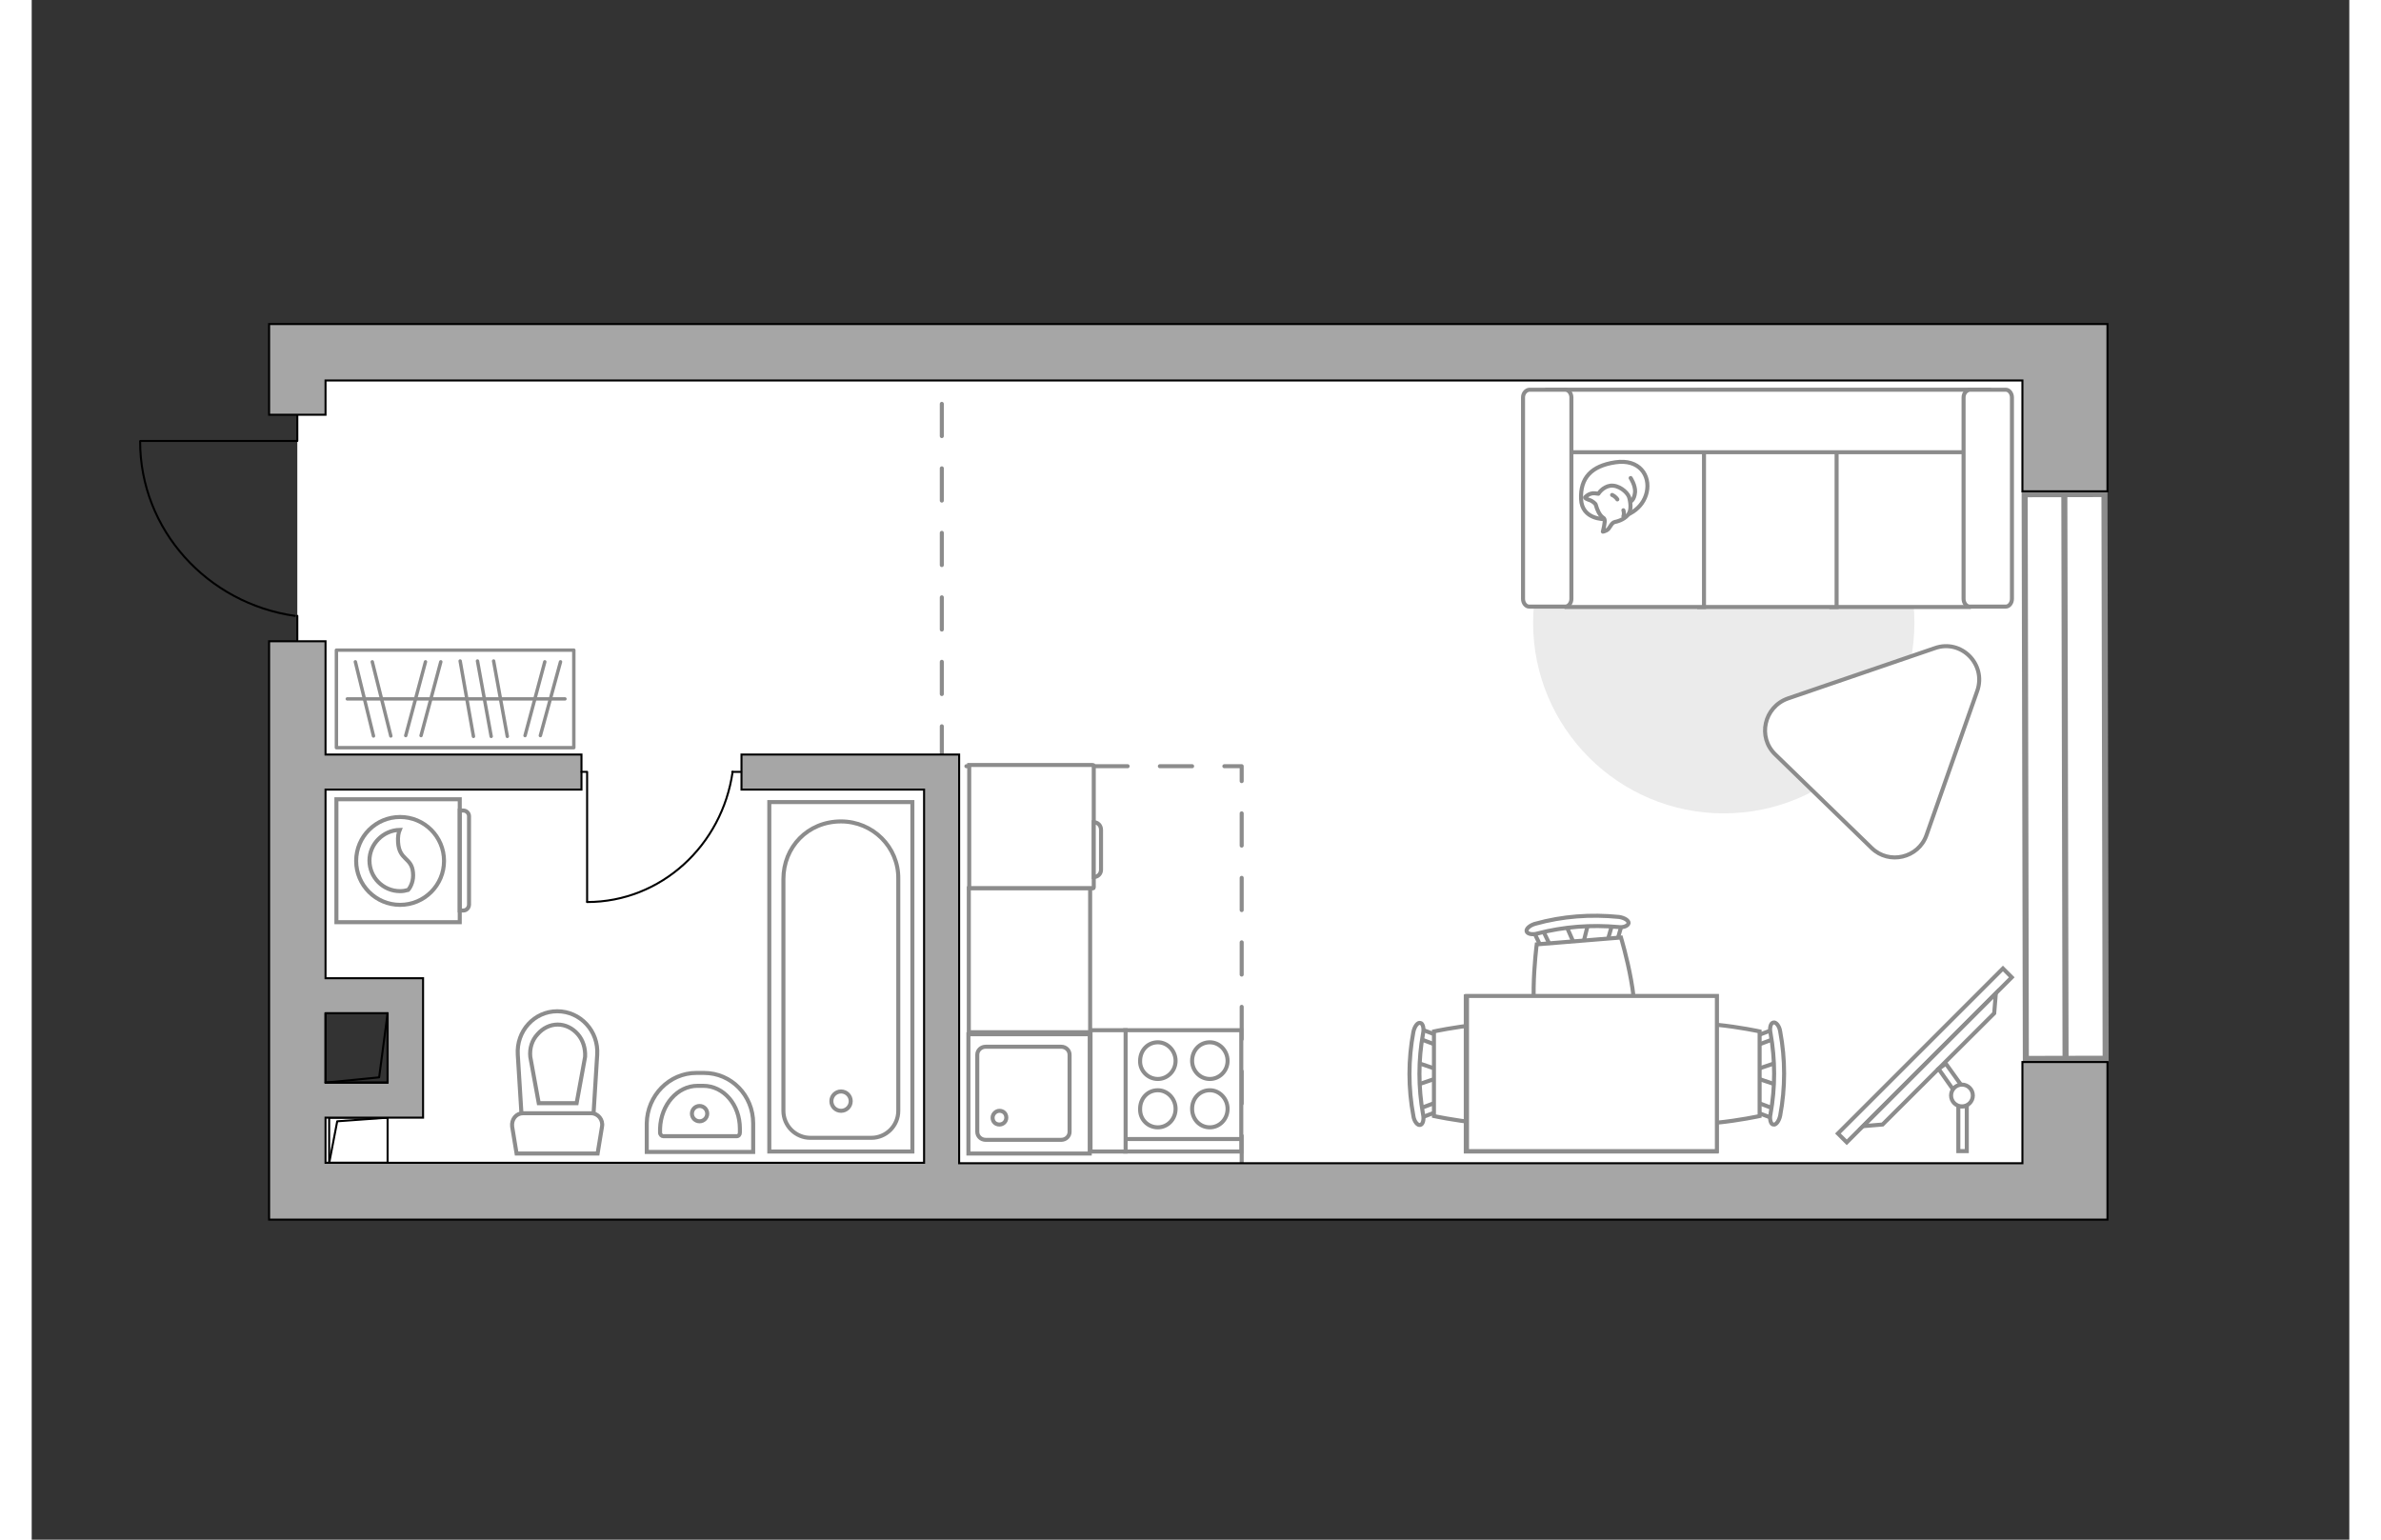 <?xml version="1.0" encoding="utf-8"?>
<!-- Generator: Adobe Illustrator 28.2.0, SVG Export Plug-In . SVG Version: 6.00 Build 0)  -->
<svg version="1.1" id="Слой_1" xmlns="http://www.w3.org/2000/svg" xmlns:xlink="http://www.w3.org/1999/xlink" x="0px" y="0px"
	 viewBox="0 0 575 382" style="enable-background:new 0 0 575 382;" xml:space="preserve" width="883" height="571">
<rect x="0" y="0" width="575" height="382" fill="#333333" stroke="none"/>
<style type="text/css">
	.st0{fill:#FFFFFF;}
	.st1{fill:#FFFFFF;stroke:#8C8C8C;stroke-width:1.5;stroke-linecap:round;stroke-miterlimit:10;}
	.st2{fill:none;stroke:#8C8C8C;stroke-width:1.5;stroke-linecap:round;stroke-miterlimit:10;}
	.st3{fill:none;stroke:#8C8C8C;stroke-linecap:round;stroke-linejoin:round;stroke-miterlimit:10;stroke-dasharray:8;}
	.st4{fill:none;stroke:#000000;stroke-width:0.5;stroke-linecap:round;stroke-linejoin:round;stroke-miterlimit:10;}
	.st5{fill:#A6A6A6;stroke:#000000;stroke-width:0.5;stroke-miterlimit:10;}
	.st6{fill:#FFFFFF;stroke:#8C8C8C;stroke-miterlimit:10;}
	.st7{fill:#FFFFFF;stroke:#8C8C8C;stroke-width:1;stroke-miterlimit:10;}
	.st8{fill:#EBEBEB;}
	.st9{fill:#FFFFFF;stroke:#8C8C8C;stroke-linecap:round;stroke-linejoin:round;stroke-miterlimit:10;}
	.st10{fill:none;stroke:#8C8C8C;stroke-linecap:round;stroke-linejoin:round;stroke-miterlimit:10;}
	.st11{fill-rule:evenodd;clip-rule:evenodd;fill:#FFFFFF;fill-opacity:0.1;stroke:#8C8C8C;stroke-miterlimit:10;}
	.st12{fill:none;stroke:#8C8C8C;stroke-width:0.847;stroke-linecap:round;stroke-linejoin:round;stroke-miterlimit:10;}
</style>
<g id="bg_1_">
	<polygon class="st0" points="503.9,87.4 503.9,294.8 65.9,294.8 65.9,272 91.4,272 91.4,247.1 65.9,247.1 65.9,158.8 65.9,102.9 
		65.9,87.4 	"/>
</g>
<g id="windows_1_">
	<g>
		
			<rect x="494.6" y="122.6" transform="matrix(1 -2.093545e-03 2.093545e-03 1 -0.402 1.057)" class="st1" width="19.8" height="140.1"/>
		<line class="st2" x1="504.3" y1="122.6" x2="504.6" y2="262.7"/>
	</g>
</g>
<g id="plan">
	<polyline class="st3" points="300.2,289.8 300.2,190.1 225.8,190.1 225.8,87.4 	"/>
	<g>
		<polyline class="st4" points="27,109.4 65.9,109.4 65.9,102.9 		"/>
		<line class="st4" x1="65.9" y1="158.8" x2="65.9" y2="152.8"/>
		<path class="st4" d="M65.3,152.8c-21.7-3.1-38.4-21.3-38.4-43.3"/>
	</g>
	<g>
		<rect x="73.8" y="277.3" class="st4" width="14.5" height="11.2"/>
		<polyline class="st4" points="88.3,277.3 75.8,278.2 73.8,288.6 		"/>
	</g>
	<g>
		<path class="st5" d="M493.9,288.6H230.1V187.2h-5.7h-3h-45.3v8.7h45.3v92.6H72.9v-11.2h24.2V276v-7.4v-17.2v-8.7h-8.7H72.9v-46.8
			h63.5v-8.7H72.9v-28.1h-14v129.5v9.3v4.7h435h8.8H515v-39.1h-21.1V288.6z M88.3,251.4v17.2H72.9v-17.2L88.3,251.4L88.3,251.4z"/>
		<polygon class="st5" points="72.9,80.4 58.9,80.4 58.9,94.4 58.9,102.9 72.9,102.9 72.9,94.4 493.9,94.4 493.9,121.9 515,121.9 
			515,94.4 515,88.2 515,80.4 		"/>
	</g>
	<g>
		<rect x="72.9" y="251.4" class="st4" width="15.4" height="17.2"/>
		<polyline class="st4" points="72.9,268.6 86.2,267.3 88.3,251.4 		"/>
	</g>
	<g>
		<path id="wc_00000084507927498889802770000010345630267732187796_" class="st6" d="M123.5,262.1"/>
		<g id="Group_26_00000154397377290317907810000001139546517581606022_">
			<path id="Vector_130_00000133523773092033432310000016340553806246473603_" class="st6" d="M121.9,276.2h16.9
				c1.7,0,3,1.6,2.7,3.3l-1.1,6.7h-20.1l-1.1-6.7C119,277.7,120.2,276.2,121.9,276.2z"/>
			<path id="Vector_131_00000006685461564088022550000016542284926518587273_" class="st6" d="M130.4,250.9c5.7,0,10.3,4.9,9.9,10.8
				l-0.9,14.5h-17.9l-0.9-14.5C120.2,255.8,124.7,250.9,130.4,250.9z"/>
			<path id="Vector_132_00000175322325117135139470000004318463621332841917_" class="st6" d="M135.2,273.7l2.1-11.5
				c0.1-2.1-0.5-4.1-1.8-5.6s-3.1-2.4-5-2.4s-3.7,0.9-5,2.4c-1.4,1.5-2,3.5-1.8,5.6l2.1,11.5H135.2z"/>
		</g>
	</g>
	<g>
		<path id="Vector_134_00000026861717847421745910000005983637573427380374_" class="st6" d="M164.9,266.2h1.9
			c6.8,0,12.2,5.6,12.2,12.5v7.1h-26.4v-7.1C152.7,271.8,158.2,266.2,164.9,266.2z"/>
		<path id="Vector_133_00000003784023365502653070000011801224839412133767_" class="st6" d="M165.2,269.4h1.4
			c5.1,0,9.1,4.7,9.1,10.6v1c0,0.5-0.3,0.9-0.8,0.9h-18.2c-0.4,0-0.8-0.4-0.8-0.9v-1C156.1,274.1,160.2,269.4,165.2,269.4z"/>
		<circle class="st6" cx="165.7" cy="276.3" r="1.9"/>
	</g>
	<g>
		<g>
			<path id="Vector_135_00000011007626228150836240000010720489396686047657_" class="st6" d="M183,199v86.7h35.5V199H183z"/>
			<path id="Vector_136_00000122687091047266235670000017378784127280305315_" class="st6" d="M200.8,203.8L200.8,203.8
				c-8.3,0-14.3,6.4-14.3,14.3v57.5c0,3.7,3,6.7,6.7,6.7h15.1c3.7,0,6.7-3,6.7-6.7V218C215.1,210.2,208.7,203.8,200.8,203.8z"/>
		</g>
		<circle class="st6" cx="200.8" cy="273.2" r="2.4"/>
	</g>
	<g>
		<g id="Group_27_00000099649495253952013640000011567595759749281705_">
			<path id="Vector_140_00000150795105740519475950000018384010671366503048_" class="st6" d="M262.5,286.2v-29.6h-30.1v29.6H262.5z
				"/>
		</g>
		<path id="Vector_141_00000064319351427849220330000012895163856974800319_" class="st6" d="M234.6,261.7v19.1c0,1.1,0.9,2,2.1,2
			h18.7c1.2,0,2.1-0.9,2.1-2v-19.1c0-1.1-0.9-2-2.1-2h-18.7C235.5,259.7,234.6,260.6,234.6,261.7z"/>
		<path id="Vector_139_00000103224313202168611140000004793180738662261166_" class="st6" d="M241.8,277.3c0,1-0.8,1.7-1.7,1.7
			c-1,0-1.7-0.7-1.7-1.7c0-0.9,0.8-1.7,1.7-1.7C241.1,275.6,241.8,276.3,241.8,277.3z"/>
	</g>
</g>
<g id="furniture_1_">
	<g>
		<path id="Vector_142_00000023248828755623509130000011125065418078483858_" class="st6" d="M300.1,255.6h-28.8v30.1h28.8V255.6z"
			/>
		<g id="Group_28_00000098903489262213194900000009326343545792259761_">
			<g id="Group_29_00000092451652705958827310000012777291765220156574_">
				<path id="Vector_143_00000170975305659061121330000007142378083780387252_" class="st6" d="M279.4,267.7c2.4,0,4.4-2,4.4-4.5
					s-2-4.6-4.4-4.6c-2.5,0-4.4,2-4.4,4.6C274.9,265.6,276.9,267.7,279.4,267.7z"/>
				<path id="Vector_144_00000125602854513637768240000008170741035234724268_" class="st6" d="M279.4,279.7c2.4,0,4.4-2,4.4-4.6
					c0-2.5-2-4.6-4.4-4.6c-2.5,0-4.4,2-4.4,4.6C274.9,277.7,276.9,279.7,279.4,279.7z"/>
			</g>
			<g id="Group_30_00000110449963886646812770000016898740595037161602_">
				<path id="Vector_145_00000002371782726718237930000005048158654706440086_" class="st6" d="M292.3,267.7c2.4,0,4.4-2,4.4-4.5
					s-2-4.6-4.4-4.6c-2.5,0-4.4,2-4.4,4.6C287.9,265.6,289.8,267.7,292.3,267.7z"/>
				<path id="Vector_146_00000012444655439283436730000007698936297241977752_" class="st6" d="M292.3,279.7c2.4,0,4.4-2,4.4-4.6
					c0-2.5-2-4.6-4.4-4.6c-2.5,0-4.4,2-4.4,4.6S289.8,279.7,292.3,279.7z"/>
			</g>
		</g>
		<path id="Vector_147_00000021084941262536510190000015602670864494361015_" class="st6" d="M271.4,282.6h28.4"/>
	</g>
	<g>
		<path id="Vector_8_00000137824192511107129970000001756525693800963735_" class="st6" d="M263.5,220.2V190c0-0.1-0.1-0.2-0.2-0.2
			h-30.7v30.6h30.7C263.4,220.4,263.5,220.3,263.5,220.2z"/>
		<path id="Vector_9_00000182528785021822535180000011423320354919790779_" class="st6" d="M263.5,204v13.6c1,0,1.8-0.8,1.8-1.8
			v-9.9C265.3,204.8,264.5,204,263.5,204z"/>
	</g>
	<rect x="262.7" y="255.6" class="st6" width="8.7" height="30.1"/>
	<rect x="232.5" y="220.4" class="st6" width="30.1" height="35.7"/>
	<g id="Group_34_00000158027298640947851880000005327834842329273764_">
		<path id="Vector_158_00000115496923515478703960000010731026030376887455_" class="st4" d="M137.8,223.7v-32.2h-1.4"/>
		<path id="Vector_159_00000183238269936500598870000005870440775441195173_" class="st4" d="M176,191.5h-2.2"/>
		<path id="Vector_160_00000095335090090362376070000006179911015619573124_" class="st4" d="M173.9,191.5
			c-2.6,18.2-17.7,32.3-36.1,32.3"/>
	</g>
	<g>
		
			<rect x="440.8" y="260.3" transform="matrix(0.707 -0.707 0.707 0.707 -47.552 408.838)" class="st7" width="57.9" height="3.1"/>
		<polygon class="st6" points="486.9,251.4 459.2,279 454.4,279.4 487.3,246.5 		"/>
		<g>
			<path class="st6" d="M478.9,274.5c0.4,0,0.8-0.1,1.2-0.3v11.4H478v-11.3C478.3,274.5,478.6,274.5,478.9,274.5z"/>
			<path class="st6" d="M478.7,269.2c-0.8,0.1-1.5,0.5-2,1.1l-3.6-5.1l1.8-1.3L478.7,269.2z"/>
		</g>
		<circle class="st6" cx="478.9" cy="271.8" r="2.7"/>
	</g>
	<g>
		<g id="Group_2_00000135677492605151252910000001245586133430399158_">
			<g id="Group_3_00000070826308259382817290000007528597221065658780_">
				<path id="Vector_10_00000010296019918458107650000018214979046577282697_" class="st6" d="M433,269.2l-5.9-2v-1.6l5.9-2V269.2z"
					/>
			</g>
			<g id="Group_4_00000155842683619157155430000018281016172582409653_">
				<path id="Vector_11_00000072976673305015029450000007408455132911869834_" class="st6" d="M427.3,258.1c0-0.5,0.3-1,0.6-1.1
					l4.8-1.8c0.5-0.2,0.9,0.2,1,0.8s-0.2,1.3-0.5,1.4l-4.8,1.8c-0.5,0.2-0.9-0.2-1-0.8C427.3,258.3,427.3,258.2,427.3,258.1z"/>
			</g>
			<g id="Group_5_00000003092239047992503330000002599714649382903721_">
				<path id="Vector_12_00000068647115019827532790000014285759547426660748_" class="st6" d="M427.3,274.7c0-0.1,0-0.2,0-0.3
					c0.1-0.6,0.5-1,1-0.8l4.8,1.8c0.5,0.2,0.7,0.8,0.5,1.5c-0.1,0.6-0.5,1-1,0.8l-4.8-1.8C427.6,275.7,427.3,275.3,427.3,274.7z"/>
			</g>
			<path id="Vector_13_00000145756829509699781070000009037366847141304490_" class="st6" d="M404.1,276.9c-3.7-3.7-3.7-17.3,0-21
				c4.4-4.4,24.6,0,24.6,0v21C428.7,276.9,408.5,281.3,404.1,276.9z"/>
			<path id="Vector_14_00000071523447921237083700000003269693368803678365_" class="st6" d="M431.4,276.4c1.2-6.6,1.2-13.4,0-20.1
				c-0.3-1.4,0.1-2.5,0.7-2.6c0.6-0.2,1.5,0.8,1.7,2.2c1.3,6.9,1.3,14,0,20.9c-0.3,1.4-1.1,2.4-1.7,2.2
				C431.5,279,431.1,277.7,431.4,276.4z"/>
		</g>
		<g id="Group_2_00000088102154998954401630000012943046243092948397_">
			<g id="Group_3_00000113324293937792318780000016429305660072771004_">
				<path id="Vector_10_00000085216612840268375370000013658378471322764476_" class="st6" d="M343.6,263.6l5.9,2v1.6l-5.9,2V263.6z
					"/>
			</g>
			<g id="Group_4_00000092451799351342788870000014893868464339006388_">
				<path id="Vector_11_00000128447261460161869250000001836217151011426990_" class="st6" d="M349.3,274.7c0,0.5-0.3,1-0.6,1.1
					l-4.8,1.8c-0.5,0.2-0.9-0.2-1-0.8c-0.1-0.6,0.2-1.3,0.5-1.4l4.8-1.8c0.5-0.2,0.9,0.2,1,0.8C349.3,274.5,349.3,274.6,349.3,274.7
					z"/>
			</g>
			<g id="Group_5_00000101809168411510251700000017862949028587525021_">
				<path id="Vector_12_00000145777537281642301310000007388349070220518282_" class="st6" d="M349.3,258.1c0,0.1,0,0.2,0,0.3
					c-0.1,0.6-0.5,1-1,0.8l-4.8-1.8c-0.5-0.2-0.7-0.8-0.5-1.5c0.1-0.6,0.5-1,1-0.8l4.8,1.8C349,257.1,349.3,257.5,349.3,258.1z"/>
			</g>
			<path id="Vector_13_00000074402780513432668000000016676425964780175288_" class="st6" d="M372.5,255.9c3.7,3.7,3.7,17.3,0,21
				c-4.4,4.4-24.6,0-24.6,0v-21C347.9,255.9,368.1,251.5,372.5,255.9z"/>
			<path id="Vector_14_00000055696016845324653490000016326951906843291530_" class="st6" d="M345.2,256.4c-1.2,6.6-1.2,13.4,0,20.1
				c0.3,1.4-0.1,2.5-0.7,2.6c-0.6,0.2-1.5-0.8-1.7-2.2c-1.3-6.9-1.3-14,0-20.9c0.3-1.4,1.1-2.4,1.7-2.2
				C345.1,253.8,345.5,255.1,345.2,256.4z"/>
		</g>
		<g id="Group_2_00000183216302985105344810000005709001786639903932_">
			<g id="Group_3_00000000939643451089893320000015461116013277422498_">
				<path id="Vector_10_00000104706854933341456260000003532665970029151908_" class="st6" d="M386.2,229l-1.5,6l-1.6,0.1l-2.5-5.7
					L386.2,229z"/>
			</g>
			<g id="Group_4_00000102535037604399128840000003208604072810310042_">
				<path id="Vector_11_00000110436947641822927550000000374405450140023468_" class="st6" d="M375.6,235.6c-0.5,0-1-0.2-1.1-0.6
					l-2.2-4.6c-0.2-0.5,0.1-0.9,0.7-1.1c0.6-0.2,1.3,0.1,1.4,0.4l2.2,4.6c0.2,0.5-0.1,0.9-0.7,1.1
					C375.8,235.6,375.7,235.6,375.6,235.6z"/>
			</g>
			<g id="Group_5_00000142139463454757647140000000545941916262707641_">
				<path id="Vector_12_00000147209181252437953370000000312470453817637562_" class="st6" d="M392.2,234.2c-0.1,0-0.2,0-0.3,0
					c-0.7-0.1-1-0.4-0.9-0.9l1.4-4.9c0.1-0.5,0.8-0.8,1.4-0.6c0.7,0.1,1,0.4,0.9,0.9l-1.4,4.9C393.2,233.8,392.7,234.2,392.2,234.2z
					"/>
			</g>
			<path id="Vector_13_00000145032898793205758930000007649328368866317753_" class="st6" d="M396.3,257.1c-3.4,4-16.9,5.1-20.9,1.7
				c-4.7-4-2-24.5-2-24.5l20.9-1.7C394.3,232.6,400.3,252.4,396.3,257.1z"/>
			<path id="Vector_14_00000033357810760212713870000010983516268626448299_" class="st6" d="M393.6,230c-6.7-0.6-13.5-0.1-20,1.6
				c-1.3,0.4-2.5,0.1-2.7-0.5s0.7-1.5,2.1-1.9c6.8-1.9,13.8-2.4,20.8-1.7c1.4,0.2,2.4,0.9,2.4,1.5
				C396.1,229.7,394.9,230.2,393.6,230z"/>
		</g>
		<g>
			<path id="Vector_35_00000132046741390728461200000015451268546928787851_" class="st6" d="M355.8,285.7v-38.5H418v31.1v7.4H355.8
				z"/>
			<path class="st6" d="M356.1,247.1v38.5h62v-38.5H356.1z"/>
		</g>
	</g>
	<path id="Vector_00000169524889732731023020000016965399497223708309_" class="st8" d="M467.1,154.5c0-26.1-21.2-47.3-47.3-47.3
		c-26.1,0-47.3,21.2-47.3,47.3s21.2,47.3,47.3,47.3S467.1,180.7,467.1,154.5z"/>
	<g>
		<path id="Vector_54_00000104680864718497560650000014207842418717015194_" class="st6" d="M480.6,96.8h-34.1v53.8h34.1V96.8z"/>
		<path id="Vector_55_00000005261170658100322350000014450926892508609707_" class="st6" d="M447.8,96.8h-34.1v53.8h34.1V96.8z"/>
		<path id="Vector_56_00000120519602284908286460000017862094352801036177_" class="st6" d="M414.9,96.8h-34.1v53.8h34.1V96.8z"/>
		<path id="Vector_57_00000161629931026768015490000002817006037414544564_" class="st6" d="M482.3,112.2l3.2-15.5H376v15.5H482.3z"
			/>
		<path id="Vector_58_00000024688519954370243590000013590974611920382619_" class="st6" d="M479.3,98.6v50c0,1,0.7,1.9,1.5,1.9h9
			c0.8,0,1.5-0.9,1.5-1.9v-50c0-1-0.7-1.9-1.5-1.9h-9C480,96.8,479.3,97.6,479.3,98.6z"/>
		<path id="Vector_59_00000124859824865099132160000012165135346131355311_" class="st6" d="M370,98.6v50c0,1,0.7,1.9,1.5,1.9h9
			c0.8,0,1.5-0.9,1.5-1.9v-50c0-1-0.7-1.9-1.5-1.9h-9C370.7,96.8,370,97.6,370,98.6z"/>
		<g>
			<path class="st9" d="M390.3,128.8c0,0-5.7,0.2-5.9-5s2.5-8.2,8.5-9.1s8.7,3.3,7.8,7.4C399.8,126.1,396,128.8,390.3,128.8z"/>
			<path class="st9" d="M388,125.1c0,0-0.6-0.8-1.7-1.1c-1.1-0.4-0.9-0.6-0.9-0.6s1-1.2,2.5-1c0.8,0.1,0.8,0.1,0.8,0.1s1-1.7,3-2
				c2-0.2,4.1,1.5,4.6,2.8c0.4,1.3,0.6,3.2-0.1,4.2c-0.7,1.1-2.3,1.8-3.4,2c-1,0.2-1.2,1.7-2.1,2.1c-0.9,0.4-0.9,0.3-0.9,0.3
				s0.7-2.6,0.4-3.1C390.1,128.3,389,128.6,388,125.1z"/>
			<path class="st9" d="M393.4,123.9c0,0-0.4-0.7-1.3-1.1"/>
			<path class="st9" d="M394.9,126.6c0,0,0.3,0.8,0,1.5"/>
			<path class="st10" d="M396.7,124.4c0,0,0.9-0.3,1.1-2.3c0.1-1.7-1.1-3.5-1.1-3.5"/>
		</g>
	</g>
	<path class="st6" d="M432.6,187.2l23.9,23.2c4.3,4.2,11.6,2.5,13.6-3.2l12.6-35.8c2.3-6.6-4-12.9-10.5-10.6l-36.5,12.5
		C429.8,175.4,428.1,182.9,432.6,187.2z"/>
	<g>
		<path class="st6" d="M106.2,228.8v-30.5H75.6v30.5H106.2z"/>
		<path class="st11" d="M108.5,224.4v-21.9c0-0.8-0.7-1.4-1.4-1.4h-0.9v24.8h0.9C107.9,225.9,108.5,225.2,108.5,224.4z"/>
	</g>
	<circle class="st6" cx="91.4" cy="213.6" r="10.9"/>
	<path class="st6" d="M94.6,216.5c-0.3-3.8-3.4-3-3.7-7.5c-0.1-1.4,0.1-2.4,0.4-3.1c-4.1,0.1-7.5,3.5-7.5,7.6c0,4.2,3.4,7.6,7.6,7.6
		c0.7,0,1.3-0.1,2-0.3C94.1,220,94.8,218.4,94.6,216.5z"/>
	<rect x="75.6" y="161.3" class="st12" width="58.9" height="24.2"/>
	<line class="st12" x1="106.3" y1="164" x2="109.6" y2="182.7"/>
	<line class="st12" x1="110.6" y1="164" x2="114" y2="182.7"/>
	<line class="st12" x1="114.6" y1="164" x2="118" y2="182.7"/>
	<line class="st12" x1="97.7" y1="164.2" x2="92.8" y2="182.5"/>
	<line class="st12" x1="101.5" y1="164.2" x2="96.6" y2="182.5"/>
	<line class="st12" x1="127.3" y1="164.2" x2="122.4" y2="182.5"/>
	<line class="st12" x1="131.2" y1="164.2" x2="126.2" y2="182.5"/>
	<line class="st12" x1="84.5" y1="164.2" x2="89.1" y2="182.6"/>
	<line class="st12" x1="80.3" y1="164.2" x2="84.8" y2="182.6"/>
	<line class="st12" x1="78.3" y1="173.4" x2="132.3" y2="173.4"/>
</g>
<g id="points">
	<path id="hallway" class="st5" d="M152.7,139.3"/>
	<path id="wc_x5F_bedroom" class="st5" d="M146.9,234.2"/>
	<path id="kitchen" class="st5" d="M271.4,238.2"/>
	<path id="bedroom" class="st5" d="M372.6,188.6"/>
</g>
</svg>
